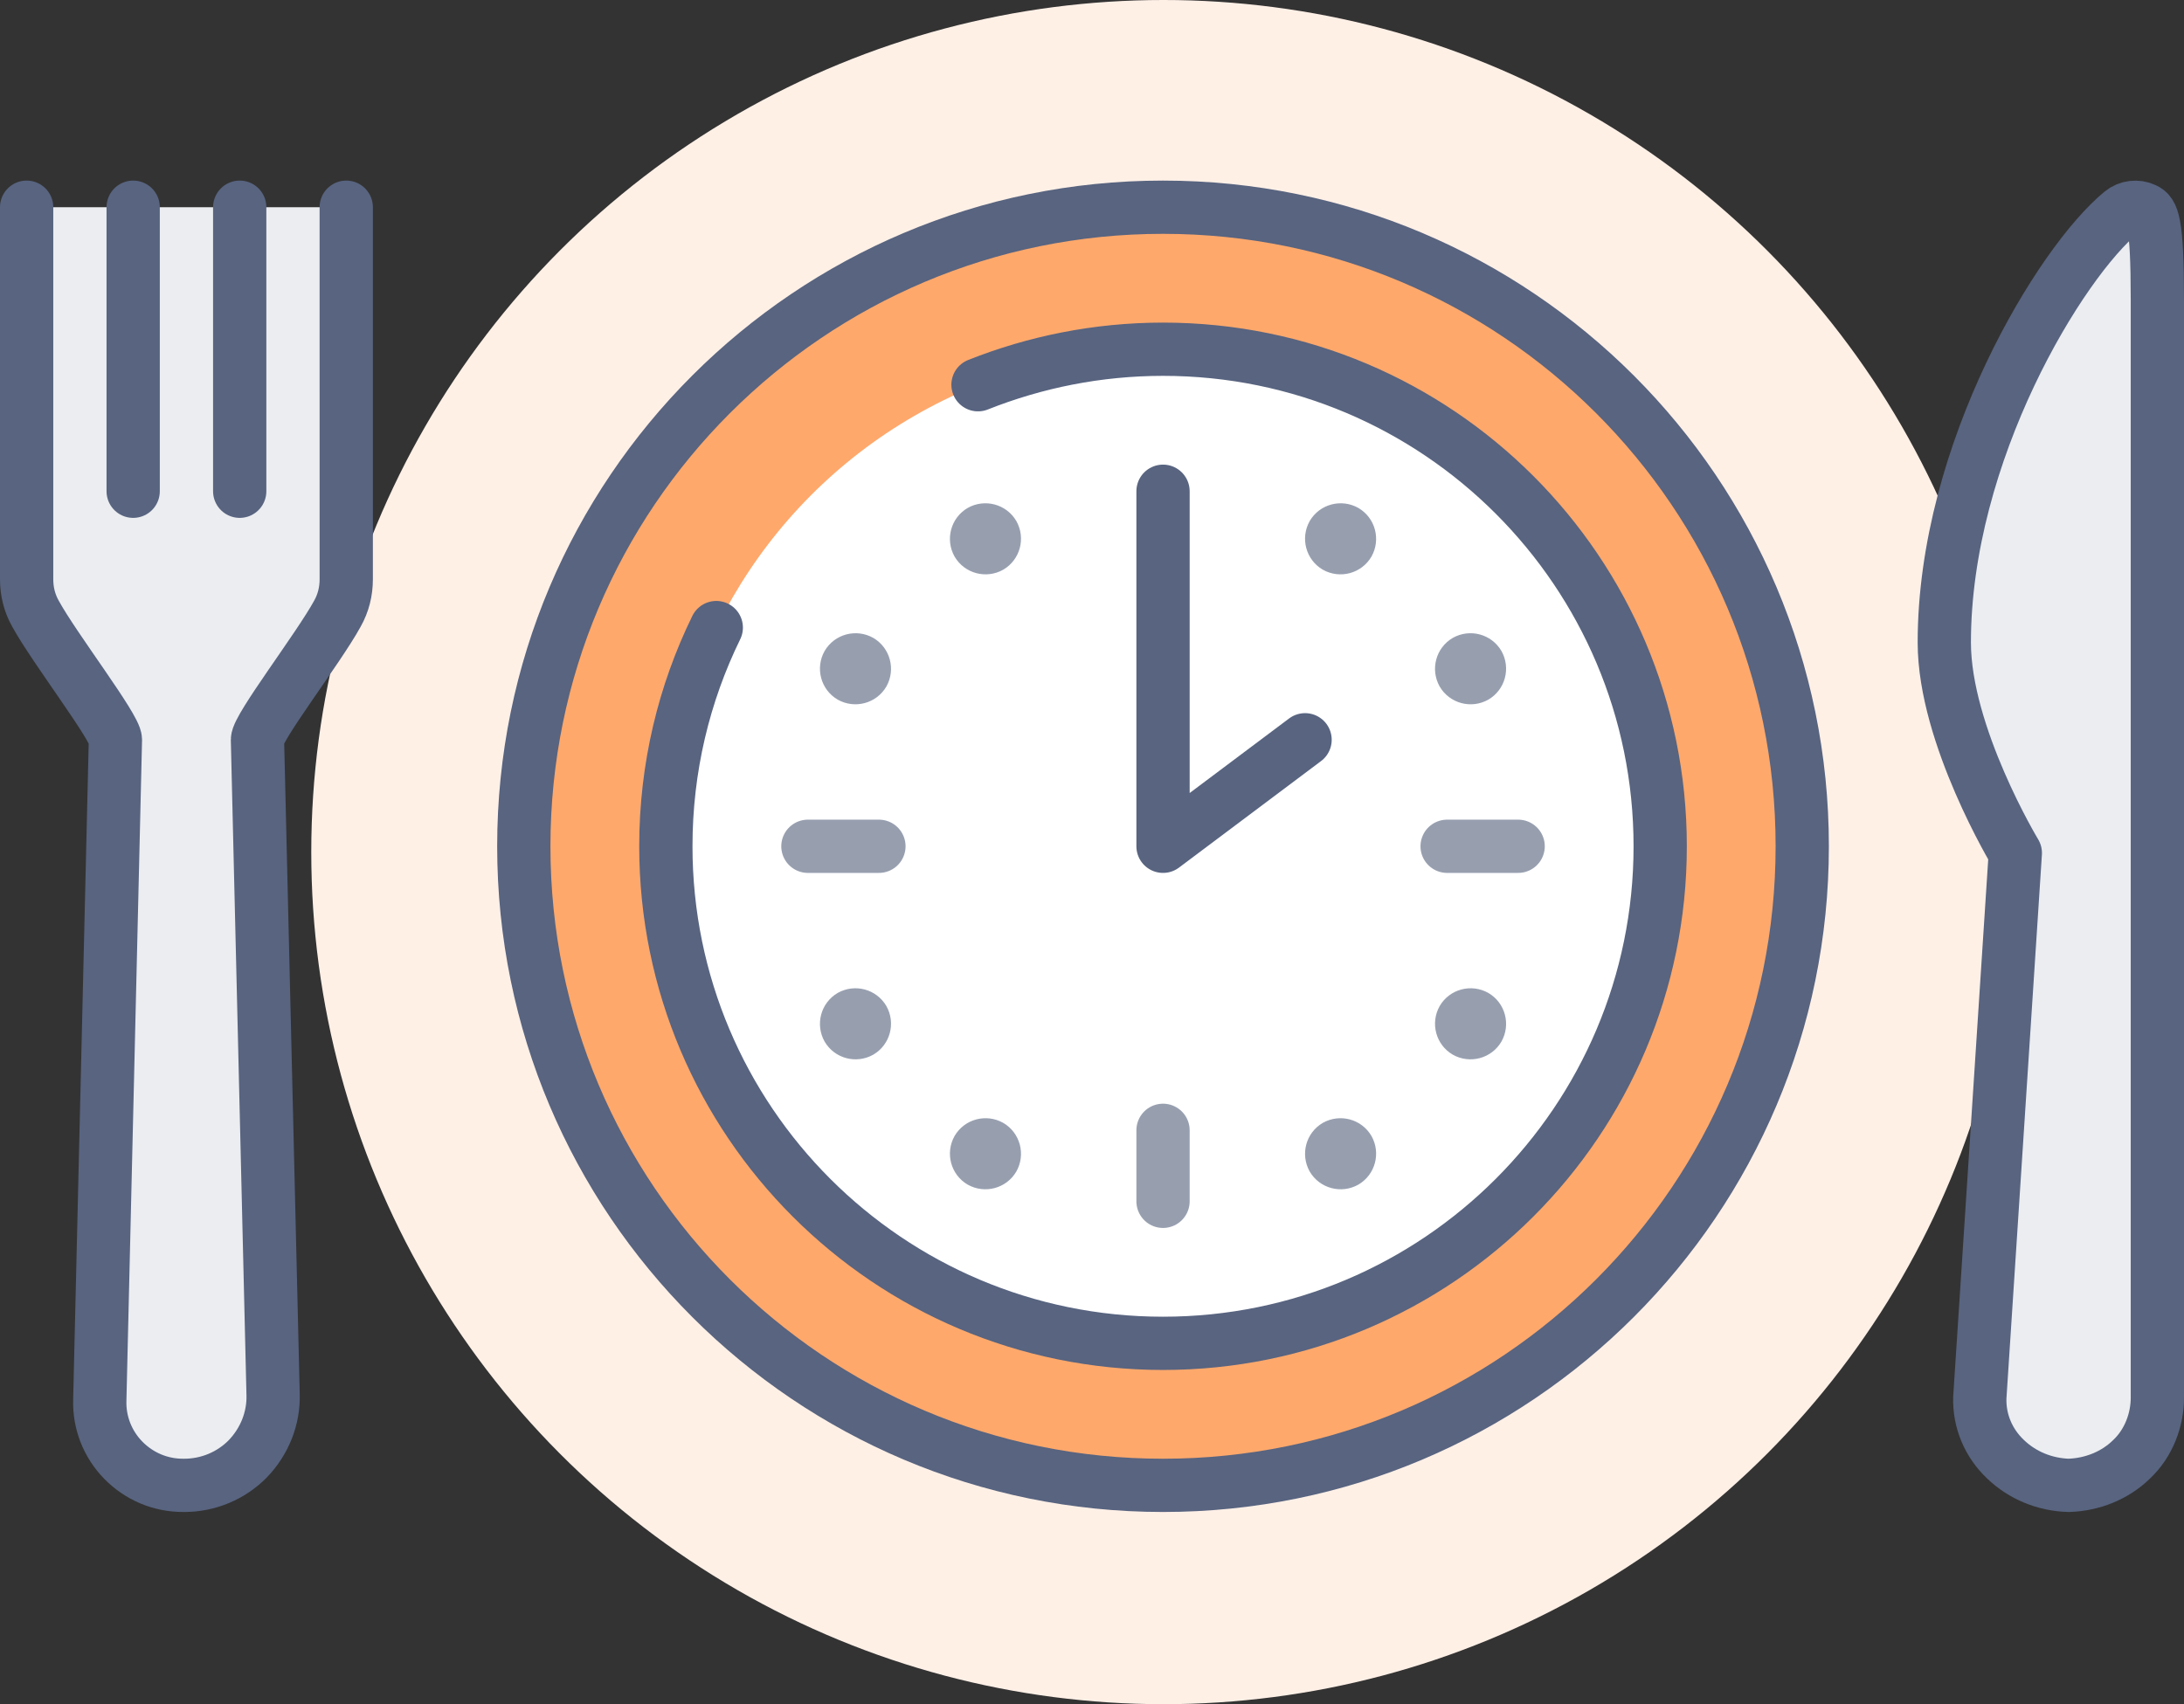 <?xml version="1.0" encoding="UTF-8"?><svg id="_レイヤー_2" xmlns="http://www.w3.org/2000/svg" viewBox="0 0 492 384"><rect x="0" y="0" width="492" height="384" fill="#333333" stroke="none"/><defs><style>.cls-1{fill:#fff0e6;}.cls-2{fill:#ebedf0;}.cls-3{fill:#fff;}.cls-4{stroke:#586480;}.cls-4,.cls-5{fill:none;stroke-linecap:round;stroke-linejoin:round;stroke-width:12px;}.cls-5{stroke:#979faf;}.cls-6{fill:#979faf;}.cls-7{fill:#ffa86b;}</style></defs><g id="Icons"><circle class="cls-1" cx="262.12" cy="192" r="192"/><circle class="cls-7" cx="262.12" cy="192" r="144"/><circle class="cls-3" cx="262" cy="190.69" r="112"/><path class="cls-2" d="M58,166.69l3.52,147.52c.16,5.36-1.92,10.56-5.68,14.48-3.76,3.84-8.96,6-14.32,6h-.32c-5.04,0-9.84-2-13.44-5.68-3.52-3.6-5.44-8.48-5.28-13.52l3.52-148.8c0-2.8-13.76-20.64-18-28.4-1.36-2.4-2-5.04-2-7.76V46.69h72v83.84c0,2.72-.64,5.36-2,7.76-4.24,7.76-18,25.6-18,28.4Z"/><path class="cls-2" d="M486,67.57v247.36c0,4.96-1.92,10.24-5.84,13.92-3.68,3.6-8.8,5.68-14.16,5.84-5.36-.16-10.4-2.24-14.16-5.84-3.92-3.68-6-8.72-5.84-13.92l8-122.72s-16-26.48-16-47.44c0-42.88,26.24-85.76,39.92-96.96,1.44-1.2,3.52-1.44,5.2-.64,1.76.8,2.88,2.48,2.88,20.4Z"/><path class="cls-6" d="M335.28,157.65c-3.84,2.16-8.72.88-10.96-2.96-2.16-3.84-.88-8.72,2.96-10.96,3.84-2.16,8.72-.88,10.96,2.96,2.16,3.84.88,8.72-2.96,10.96Z"/><path class="cls-6" d="M338.24,234.69c-2.24,3.84-7.12,5.12-10.96,2.96-3.84-2.24-5.12-7.12-2.96-10.96,2.24-3.84,7.12-5.12,10.96-2.96,3.84,2.24,5.12,7.12,2.96,10.96Z"/><path class="cls-6" d="M306,114.45c3.84,2.24,5.12,7.12,2.96,10.96-2.24,3.84-7.12,5.12-10.96,2.96-3.84-2.24-5.12-7.12-2.96-10.96,2.24-3.84,7.12-5.12,10.96-2.96Z"/><path class="cls-6" d="M308.96,255.97c2.16,3.84.88,8.72-2.96,10.96-3.84,2.16-8.72.88-10.96-2.96-2.16-3.84-.88-8.72,2.96-10.96,3.84-2.16,8.72-.88,10.96,2.96Z"/><path class="cls-6" d="M226,253.01c3.84,2.24,5.12,7.12,2.96,10.96-2.24,3.84-7.12,5.12-10.96,2.96-3.84-2.24-5.12-7.12-2.96-10.96,2.24-3.84,7.12-5.12,10.96-2.96Z"/><path class="cls-6" d="M215.04,125.41c-2.16-3.84-.88-8.72,2.96-10.96,3.84-2.16,8.72-.88,10.96,2.96,2.16,3.84.88,8.72-2.96,10.96-3.84,2.16-8.72.88-10.96-2.96Z"/><path class="cls-6" d="M188.72,223.73c3.84-2.16,8.72-.88,10.96,2.96,2.16,3.84.88,8.72-2.96,10.96-3.84,2.16-8.72.88-10.96-2.96-2.16-3.84-.88-8.72,2.96-10.96Z"/><path class="cls-6" d="M185.76,146.69c2.24-3.84,7.12-5.12,10.96-2.96,3.84,2.24,5.12,7.12,2.96,10.96-2.24,3.84-7.12,5.12-10.96,2.96-3.84-2.24-5.12-7.12-2.96-10.96Z"/><path class="cls-4" d="M6,46.69v83.84c0,2.72.64,5.36,2,7.76,4.24,7.76,18,25.6,18,28.4l-3.52,148.8c-.16,5.04,1.76,9.92,5.28,13.52,3.6,3.68,8.4,5.68,13.44,5.68h.32c5.36,0,10.56-2.16,14.32-6,3.76-3.92,5.84-9.12,5.68-14.48l-3.52-147.52c0-2.8,13.76-20.64,18-28.4,1.36-2.4,2-5.04,2-7.76V46.69"/><line class="cls-4" x1="54" y1="46.69" x2="54" y2="110.69"/><line class="cls-4" x1="30" y1="46.69" x2="30" y2="110.69"/><path class="cls-4" d="M446,314.93c-.16,5.2,1.92,10.24,5.84,13.92,3.76,3.6,8.8,5.68,14.16,5.84,5.36-.16,10.48-2.24,14.16-5.84,3.92-3.68,5.84-8.96,5.84-13.92V67.57c0-17.92-1.12-19.6-2.88-20.4-1.68-.8-3.76-.56-5.2.64-13.68,11.2-39.92,54.08-39.92,96.96,0,20.96,16,47.44,16,47.44l-8,122.72Z"/><path class="cls-4" d="M406,190.69c0-79.52-64.48-144-144-144S118,111.17,118,190.69s64.48,144,144,144,144-64.48,144-144Z"/><path class="cls-4" d="M161.36,141.41c-7.28,14.88-11.36,31.6-11.36,49.28,0,61.84,50.16,112,112,112s112-50.16,112-112-50.16-112-112-112c-14.72,0-28.8,2.88-41.68,8"/><line class="cls-5" x1="262" y1="254.69" x2="262" y2="270.69"/><line class="cls-5" x1="342" y1="190.69" x2="326" y2="190.69"/><line class="cls-5" x1="198" y1="190.69" x2="182" y2="190.69"/><polyline class="cls-4" points="262 110.69 262 190.69 294 166.69"/></g></svg>